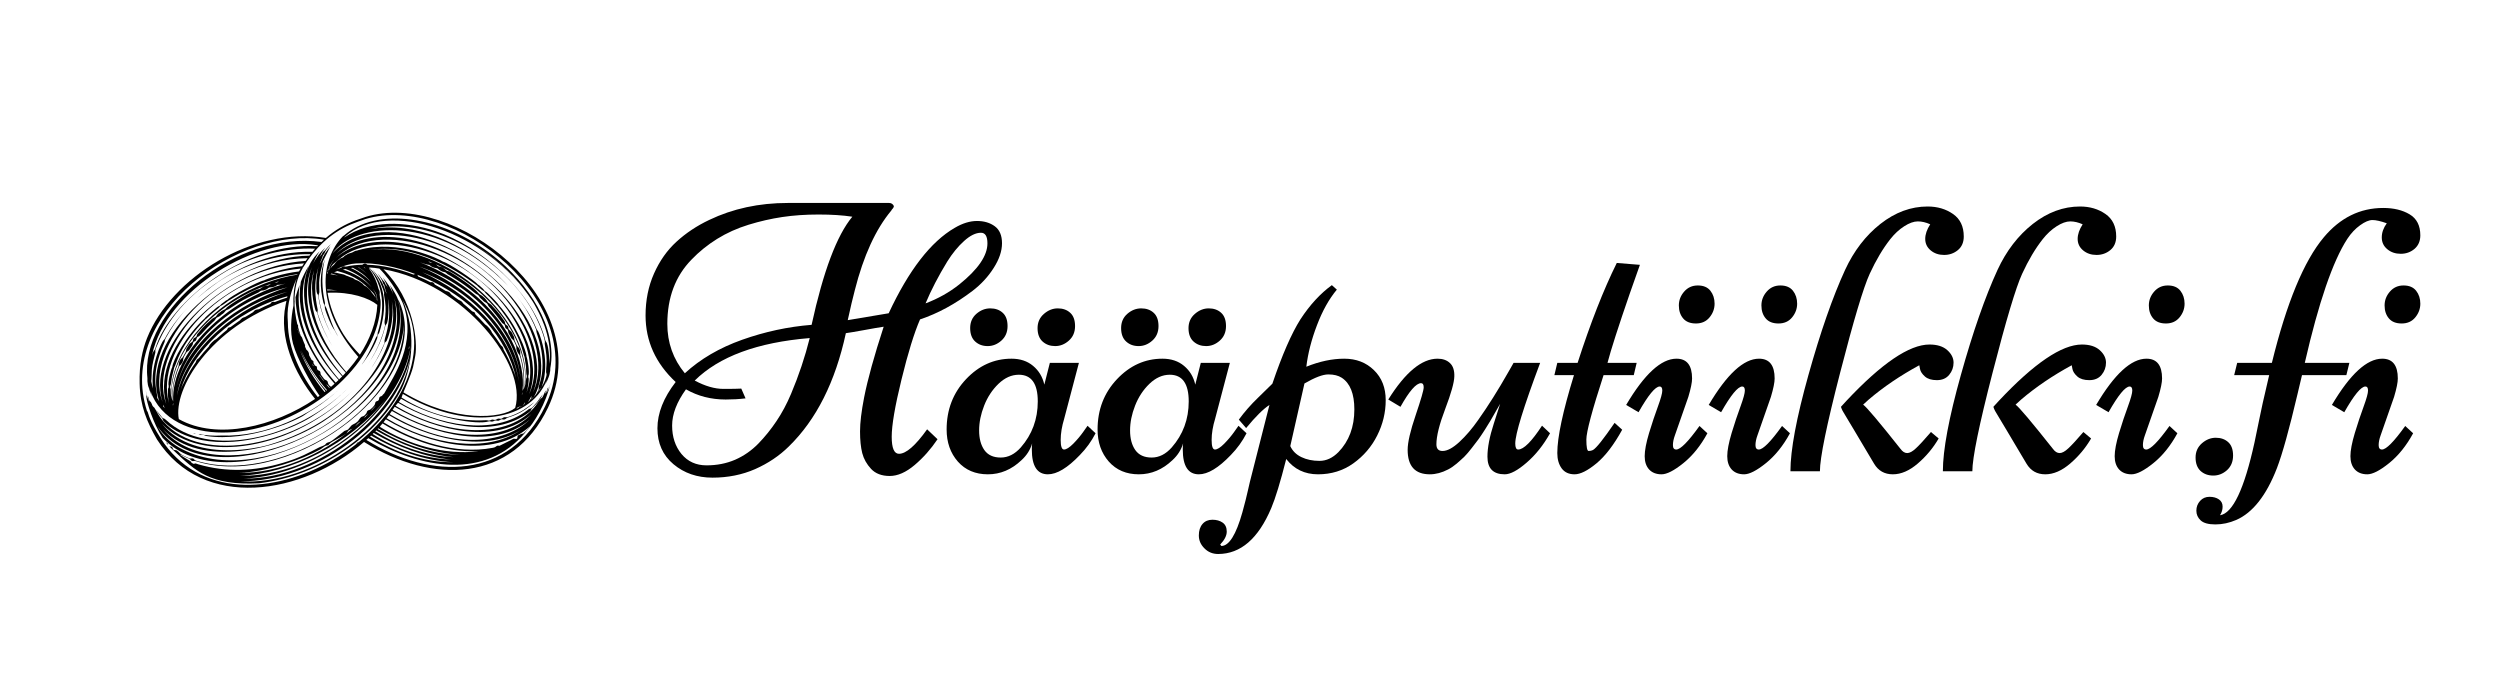 <svg xmlns="http://www.w3.org/2000/svg" xmlns:xlink="http://www.w3.org/1999/xlink" width="500" zoomAndPan="magnify" viewBox="0 0 375 105" height="140" preserveAspectRatio="xMidYMid meet" version="1.0"><defs><g/><clipPath id="e0a91a772b"><path d="M 20.938 31.91 L 83.777 31.91 L 83.777 73.16 L 20.938 73.16 Z M 20.938 31.91 " clip-rule="nonzero"/></clipPath></defs><path fill="#000000" d="M 82.605 55.164 C 82.586 55.379 82.559 55.598 82.531 55.812 C 82.582 55.613 82.578 55.684 82.605 55.164 " fill-opacity="1" fill-rule="nonzero"/><path fill="#000000" d="M 48.715 45.277 C 48.32 43.539 48.137 40.93 48.754 38.844 C 47.938 40.906 47.965 43.152 48.492 45.332 C 48.551 45.617 48.633 45.574 48.699 45.809 C 48.773 46.051 48.629 46.09 48.906 46.816 C 48.992 47.047 49.582 48.77 50.219 49.59 C 50.371 49.82 50.391 50 50.723 50.477 C 50.406 49.801 50.223 49.914 48.973 46.258 C 48.926 46.098 48.785 45.961 48.75 45.793 C 48.711 45.629 48.77 45.438 48.715 45.277 " fill-opacity="1" fill-rule="nonzero"/><path fill="#000000" d="M 79.27 64.262 C 79.273 64.254 79.277 64.254 79.281 64.246 C 79.277 64.254 79.273 64.258 79.27 64.262 " fill-opacity="1" fill-rule="nonzero"/><g clip-path="url(#e0a91a772b)"><path fill="#000000" d="M 81.77 60.953 C 76.496 71.895 64.801 72.145 54.949 65.984 C 55.047 65.898 55.145 65.812 55.242 65.723 C 63.168 70.398 72.836 71.984 78.816 64.852 C 78.773 64.859 78.809 64.855 78.773 64.863 C 80.16 63.41 81.898 60.516 82.582 57.469 C 82.574 57.484 82.57 57.5 82.562 57.516 C 82.289 58.551 82.48 57.844 82 58.949 C 82.004 58.766 82.102 58.609 82.16 58.438 C 82.207 58.312 82.23 58.184 82.266 58.055 C 82.211 58.152 82.219 58.137 82.133 58.254 C 81.934 58.934 81.902 58.879 81.719 59.078 C 81.891 58.672 81.852 58.758 81.941 58.527 C 81.848 58.652 81.816 58.699 81.73 58.805 C 81.273 59.863 81.414 59.52 81.09 59.816 C 80.828 60.133 80.625 60.48 80.387 60.809 C 76.336 66.039 66.926 65.453 59.324 60.859 C 59.457 60.711 59.512 60.652 59.703 60.418 C 65.516 63.789 74 65.902 79.375 61.82 C 79.727 61.523 79.586 61.559 79.746 61.312 C 79.902 61.078 80.637 60.605 81.43 59.152 C 80.812 59.824 80.934 59.949 80.113 60.816 C 79.973 60.961 79.855 61.133 79.68 61.238 C 79.594 61.293 79.473 61.301 79.375 61.34 C 79.277 61.375 79.215 61.457 79.133 61.516 C 74.004 65.473 65.711 63.859 59.809 60.285 C 59.902 60.168 60.078 59.945 60.152 59.812 C 65.398 62.941 71.781 63.711 73.242 63.223 C 73.488 63.133 73.617 63.266 73.84 63.238 C 74.07 63.223 74.148 63.039 74.418 63.078 C 74.645 63.113 74.742 63.176 75.004 62.996 C 75.281 62.809 75.371 62.941 75.598 62.93 C 75.805 62.926 75.953 62.719 76.141 62.652 C 76.371 62.562 78.355 62.109 80.156 60.316 C 78.547 61.547 78.262 61.656 77.75 61.918 C 77.43 62.102 76.441 62.496 76.113 62.57 C 75.922 62.617 75.695 62.52 75.523 62.625 C 75.434 62.672 75.352 62.746 75.262 62.785 C 75.043 62.883 74.883 62.734 74.668 62.809 C 74.574 62.836 74.488 62.914 74.395 62.949 C 74.305 62.988 74.203 62.992 74.102 62.973 C 73.793 62.902 73.785 62.934 73.523 63.051 C 73.289 63.164 73.164 63.02 72.934 63.027 C 68.844 63.281 64.32 62.199 60.23 59.633 C 60.328 59.348 60.176 59.773 60.43 59.086 C 69.273 64.402 79.305 63.754 82.047 56.961 C 81.863 57.535 81.918 57.402 81.793 57.68 C 81.98 57.34 82.125 57.035 82.254 56.672 C 82.25 56.688 82.246 56.699 82.242 56.715 C 82.441 56.207 82.488 56.039 82.547 55.25 C 83.691 49.105 79.152 42.422 74.004 38.379 C 66.219 32.258 56.453 31.016 51.59 35.336 C 51.539 35.363 51.488 35.395 51.441 35.426 C 48.062 38.902 47.152 46.016 53.75 53.543 C 53.324 54.16 52.895 54.711 52.406 55.281 C 52.086 54.926 51.773 54.562 51.473 54.188 C 51.773 54.562 52.086 54.93 52.402 55.289 C 52.25 55.465 52.098 55.637 51.941 55.812 C 46.793 49.875 45.984 44.078 47.105 40.57 C 46.801 41.762 46.738 43.008 46.863 44.219 C 46.961 45.164 47.23 46.309 47.32 46.539 C 47.355 46.621 47.43 46.691 47.488 46.766 C 47.609 46.91 47.629 47.082 47.676 47.25 C 47.891 48.047 48.59 49.879 49.867 51.93 C 48.918 50.406 48.234 48.863 47.723 47.234 C 47.516 46.656 47.688 46.703 47.656 46.453 C 47.633 46.219 46.742 42.961 47.828 39.895 C 47.473 41 47.441 42.195 47.445 43.266 C 47.477 43.602 47.457 43.953 47.715 44.258 C 47.82 44.531 47.836 46.953 50.055 50.801 C 48.191 47.594 47.762 44.496 47.789 44.25 C 47.812 44.078 47.93 43.902 47.902 43.738 C 47.934 42.914 47.645 42.32 48.316 39.879 C 48.504 39.316 48.039 39.836 49.102 37.887 C 49.195 37.648 49.41 37.27 49.566 36.965 C 48.387 38.34 48.457 38.668 48.129 39.285 C 48.039 39.398 47.973 39.523 47.918 39.652 C 48.098 39.203 48.312 38.766 48.453 38.281 C 48.605 38.113 48.648 38.105 48.738 37.855 C 48.828 37.602 48.953 37.406 49.641 36.602 L 49.266 36.961 C 48.766 37.488 48.785 37.543 48.547 37.719 C 48.355 37.887 48.352 37.965 48.262 38.16 C 48.121 38.297 48 38.449 47.895 38.609 C 48.145 38.094 48.438 37.598 48.797 37.137 C 48.086 37.812 47.387 38.641 46.984 39.543 C 47.16 39.105 47.324 38.617 47.953 37.668 C 47.184 38.496 47.062 38.652 46.594 39.398 C 44.793 42.707 44.945 49.422 51.332 56.457 C 51.18 56.609 51.027 56.766 50.871 56.914 C 48.02 53.648 45.789 49.531 45.449 45.215 C 45.285 42.746 45.754 41.406 46.301 39.875 C 45.727 40.848 45.414 41.539 45.125 42.262 C 44.223 47.543 47.203 53.039 50.789 56.996 C 50.648 57.133 50.504 57.266 50.355 57.398 C 46.781 53.383 44.125 48.113 44.941 42.73 C 44.711 43.34 44.504 43.957 44.324 44.582 C 44.387 49.211 47.129 54.113 50.188 57.555 C 50.012 57.711 49.836 57.867 49.656 58.023 C 49.512 57.945 49.348 57.793 49.262 57.625 C 49.18 57.504 49.191 57.309 49.113 57.191 C 49.047 57.062 48.867 57.027 48.734 56.949 C 48.613 56.867 48.535 56.746 48.457 56.625 C 48.402 56.539 48.328 56.461 48.262 56.383 C 48.027 56.055 48.117 56.145 48.059 55.855 C 48.008 55.586 47.863 55.66 47.664 55.504 C 47.629 55.457 47.598 55.406 47.566 55.355 C 47.5 55.105 47.652 54.953 47.242 54.84 C 47.164 54.715 47.09 54.586 47.016 54.461 C 47.07 54.141 46.977 54.125 46.75 53.992 C 46.621 53.762 46.492 53.527 46.371 53.293 C 46.363 52.934 46.258 52.664 45.969 52.469 C 45.895 52.316 45.824 52.16 45.758 52.008 C 45.797 51.656 45.699 51.742 45.441 51.012 C 45.375 50.777 45.285 50.52 45.113 50.379 C 44.934 49.859 44.816 49.469 44.703 49.031 C 44.754 48.871 44.715 48.742 44.598 48.633 C 44.359 47.641 44.098 46.027 44.207 45.031 C 44.195 45.078 44.184 45.125 44.172 45.172 C 44.168 43.375 44.543 41.672 45.43 40.172 L 45.391 40.027 C 45.426 40.043 45.453 40.094 45.438 40.152 C 47.199 37.258 49.57 34.961 52.609 33.668 C 52.953 33.523 54.426 32.977 54.812 32.859 C 67.836 28.887 89.305 45.379 81.77 60.953 Z M 58.891 61.484 C 58.891 61.484 59.043 61.266 59.207 61.016 C 65.676 64.809 74.664 66.684 79.711 62.121 C 74.988 67.016 65.695 65.59 58.891 61.484 Z M 58.449 62.121 C 58.562 61.961 58.672 61.805 58.781 61.645 C 64.953 65.242 74.207 67.551 79.477 62.926 C 75.703 66.625 67.75 67.648 58.449 62.121 Z M 78.062 64.543 C 72.957 67.98 64.742 66.844 57.992 62.738 C 58.109 62.586 58.23 62.434 58.344 62.277 C 63.973 65.664 72.453 67.984 78.062 64.543 Z M 56.973 64.016 C 57.02 63.992 57.039 63.945 57.055 63.895 C 57.164 63.77 57.27 63.645 57.375 63.516 C 61.648 66.109 66.875 67.902 71.797 67.676 C 66.789 68.34 61.141 66.656 56.973 64.016 Z M 56.637 64.348 C 56.668 64.312 56.699 64.281 56.73 64.25 C 60.422 66.375 64.762 67.996 69.023 68.223 C 64.723 68.16 60.242 66.605 56.637 64.348 Z M 56.301 64.699 C 56.344 64.656 56.387 64.609 56.43 64.562 C 59.988 66.621 63.977 68.211 68.062 68.574 C 64.453 68.438 60.195 67.184 56.301 64.699 Z M 55.898 65.098 C 55.953 65.047 56.008 64.996 56.062 64.941 C 59.602 66.996 63.656 68.598 67.688 68.934 C 63.59 68.801 59.402 67.348 55.898 65.098 Z M 67.953 69.328 C 63.59 69.379 59.199 67.844 55.508 65.48 C 55.559 65.43 55.605 65.379 55.66 65.332 C 59.363 67.492 63.656 69.148 67.953 69.328 Z M 74.312 67.363 C 74.273 67.387 74.223 67.398 74.164 67.391 C 74.211 67.383 74.262 67.371 74.312 67.363 Z M 78.5 65.031 C 78.426 65.055 78.105 65.062 78.09 65.137 C 78.008 65.172 77.926 65.211 77.863 65.266 C 77.398 65.23 77.875 65.977 77.254 65.828 C 76.934 65.75 77.086 65.84 76.078 66.293 C 76.012 66.324 74.988 66.844 74.918 66.875 C 74.312 66.754 74.645 67.066 73.844 67.184 C 68.383 68.211 62.254 66.207 57.523 63.344 C 57.645 63.195 57.758 63.047 57.875 62.895 C 64.328 66.754 73.938 68.996 79.531 63.914 C 79.055 64.547 78.73 64.801 78.5 65.031 Z M 79.098 64.449 C 79.289 64.219 79.125 64.43 79.367 64.133 C 79.207 64.34 79.262 64.27 79.098 64.449 Z M 79.266 64.266 C 79.258 64.273 79.254 64.281 79.242 64.293 C 79.246 64.293 79.266 64.266 79.266 64.266 Z M 59.148 44.715 C 59.551 46.125 59.699 47.473 59.445 49.293 C 57.219 64.293 32.734 74.164 24.473 64.402 C 30.004 70.254 41.77 67.594 48.551 63.184 C 54.785 59.094 60.863 51.809 59.148 44.715 Z M 61.535 53.652 C 59.852 63.738 46.891 72.84 36.055 72.207 C 47.281 72.219 59.262 63.445 61.535 53.652 Z M 55.656 61.668 C 55.738 61.449 56.184 60.988 56.383 60.848 C 56.145 61.125 55.906 61.398 55.656 61.668 Z M 54.633 62.711 C 54.68 62.594 54.715 62.496 54.93 62.312 L 54.953 62.336 C 55.004 62.285 55.055 62.234 55.109 62.184 C 55.137 62.168 55.172 62.152 55.203 62.141 C 55.016 62.336 54.828 62.523 54.633 62.711 Z M 53.262 63.965 C 53.5 63.676 53.613 63.449 54.117 63.199 C 53.836 63.461 53.551 63.715 53.262 63.965 Z M 35.859 70.941 C 40.141 70.742 45.152 69 48.094 67.383 C 48.344 67.238 48.551 67.016 48.809 66.887 C 48.941 66.82 49.117 66.84 49.238 66.762 C 49.367 66.695 49.445 66.539 49.559 66.449 C 49.707 66.328 49.652 66.367 51.066 65.582 C 51.32 65.441 51.562 65.281 51.805 65.117 C 52.094 65.016 52.133 64.582 52.43 64.5 C 52.645 64.383 52.641 64.422 52.879 64.289 C 48.203 68.18 41.973 70.98 35.859 70.941 Z M 57.844 59.895 C 53.023 66.41 44.199 71.551 35.934 71.363 C 43.539 71.102 52.68 66.496 57.844 59.895 Z M 61.434 51.887 C 61.406 52.059 61.375 52.23 61.34 52.402 C 61.266 52.219 61.344 52.062 61.434 51.887 Z M 61.641 51.84 C 60.473 61.719 47.887 71.902 36.602 71.789 C 47.969 71.266 60.113 61.656 61.641 51.84 Z M 49.141 43.918 C 52.625 43.734 55.375 44.719 56.598 45.73 C 56.492 48.32 55.426 51.016 53.98 53.199 C 52.164 51.297 51.531 50.184 51.168 49.547 C 50.188 47.816 49.441 45.875 49.141 43.918 Z M 49.285 40.715 C 49.262 40.75 49.238 40.789 49.215 40.828 C 49.215 40.805 49.223 40.781 49.227 40.758 C 49.246 40.742 49.266 40.73 49.285 40.715 Z M 79.719 59.387 C 79.672 59.855 79.703 59.707 79.371 60.172 C 79.32 60.215 79.262 60.254 79.207 60.297 C 79.32 60.133 79.539 59.762 79.719 59.387 Z M 50.449 38.035 C 55.691 32.727 68.668 35.109 76.168 44.086 C 81.148 50.051 81.48 55.746 79.949 58.867 C 81.961 53.816 78.863 47.738 75.074 43.805 C 66.773 35.199 55.621 33.383 50.449 38.035 Z M 78.488 48.93 C 80.059 52.07 80.852 55.961 79.352 59.148 C 81.262 54.137 78.344 48.367 74.68 44.496 C 73.305 43.047 71.746 41.805 70.137 40.645 C 61.777 34.816 53.746 35.441 50.293 38.793 C 56.484 32.363 72.645 37.27 78.488 48.93 Z M 79.246 57.637 C 79.266 57.508 79.34 56.836 79.289 56.719 C 79.277 56.684 79.258 56.648 79.242 56.613 C 79.246 56.527 79.246 56.441 79.25 56.355 C 79.48 55.926 79.145 53.836 78.973 53.48 C 78.996 52.805 77.633 48.91 74.742 45.676 L 74.758 45.656 C 74.414 45.254 74.047 44.859 73.676 44.477 L 73.664 44.488 C 73.066 43.844 72.93 43.785 72.711 43.648 C 72.602 43.523 72.531 43.375 72.406 43.273 C 72.406 43.27 71.844 42.777 71.844 42.777 C 71.797 42.738 71.742 42.711 71.688 42.684 C 71.273 42.133 67.355 39.477 66.453 39.246 C 66.109 38.984 59.809 35.777 53.719 37.527 C 53.492 37.641 53.328 37.559 53.098 37.734 C 52.676 38.016 52.418 37.891 51.926 38.254 C 51.641 38.352 51.656 38.484 51.426 38.617 C 51.199 38.75 51.094 38.707 50.91 38.91 C 50.289 39.254 50.254 39.637 49.965 39.82 C 49.793 39.941 49.672 40.117 49.555 40.289 C 49.789 39.652 50.117 39.527 50.844 38.879 C 57.102 33.566 72.285 38.086 77.938 49.469 C 79.391 52.398 80.125 55.863 78.973 58.926 C 79.102 58.477 79.152 58.301 79.246 57.637 Z M 78.656 58.254 C 80.57 48.164 66.48 35.988 55.492 37.496 C 63.598 36.191 71.336 42.727 71.566 42.832 C 71.668 42.973 72.344 43.523 72.254 43.449 C 72.422 43.59 72.488 43.594 72.652 43.715 C 72.93 44.086 72.617 43.754 73.516 44.633 C 73.883 45.016 74.242 45.41 74.586 45.809 L 74.602 45.797 C 78.309 50.32 78.355 52.941 78.68 53.547 C 78.684 53.707 78.836 54.52 78.863 54.758 C 78.957 55.32 78.871 56.031 79.02 56.348 C 79.02 56.434 79.016 56.516 79.012 56.602 C 78.824 56.902 78.965 57.121 78.656 58.254 Z M 78.762 60.336 C 78.727 60.582 78.707 60.578 78.465 60.812 C 78.438 60.828 78.41 60.844 78.383 60.859 C 78.496 60.781 78.695 60.449 78.762 60.336 Z M 78.375 59.016 C 78.398 59.105 78.387 59.078 78.387 59.109 C 78.371 59.152 78.359 59.195 78.34 59.238 C 78.34 59.152 78.355 59.098 78.375 59.016 Z M 78.273 59.211 C 78.309 59.004 78.297 59.09 78.332 58.859 C 78.34 58.883 78.344 58.906 78.352 58.93 C 78.332 59.031 78.32 59.129 78.273 59.211 Z M 78.305 60.902 C 78.18 60.977 78.055 61.047 77.926 61.117 C 78.074 60.969 78.113 60.973 78.305 60.902 Z M 77.676 61.086 C 77.73 61.062 77.789 61.043 77.844 61.023 L 77.855 61.008 C 77.938 60.969 77.988 60.902 78.035 60.836 C 77.965 60.992 77.816 61.18 77.441 61.348 C 77.508 61.254 77.602 61.168 77.676 61.086 Z M 77.406 56.727 C 77.281 56.242 76.617 54.289 75.539 52.445 C 75.441 52.059 75.445 52.055 75.141 51.789 C 74.723 51.129 74.27 50.5 73.805 49.906 C 73.688 49.547 73.16 48.887 72.785 48.684 C 72.043 47.848 71.566 47.406 71.336 47.184 C 71.07 46.68 71.367 46.949 70.82 46.695 C 70.348 46.254 69.516 45.559 69.516 45.559 C 69.414 45.438 69.336 45.289 69.211 45.195 C 69.094 45.094 68.934 45.051 68.793 44.98 C 68.73 44.953 67.766 44.258 67.676 44.156 C 67.57 44.035 67.484 43.879 67.352 43.801 C 67.234 43.719 67.109 43.711 66.84 43.633 C 66.309 43.293 65.762 42.977 65.211 42.676 C 65.117 42.395 64.863 42.254 64.574 42.336 C 63.934 42.008 63.461 41.781 62.73 41.477 C 62.691 41.344 62.629 41.266 62.562 41.207 C 71.176 44.531 76.152 51 77.406 56.727 Z M 77.816 57.184 C 76.656 49.762 70.066 43.891 63.348 40.844 C 72.07 44.211 77.059 51.32 77.816 57.184 Z M 78.066 56.594 C 77.152 49.152 69.703 42.633 62.887 39.98 C 71.969 43.102 77.496 50.625 78.066 56.594 Z M 77.824 52.188 C 77.699 52.012 77.668 52.062 77.539 51.852 C 77.426 51.574 77.309 51.301 77.176 51.031 C 77.078 50.668 77.281 50.793 76.906 50.148 C 76.805 49.836 76.613 49.66 76.383 49.477 C 76.129 49.27 76.387 48.996 76.051 48.812 C 75.629 48.59 75.832 48.418 75.684 48.188 C 74.738 46.75 74.074 46.164 73.879 45.934 C 73.656 45.605 73.422 45.559 73.191 45.371 C 73.02 45.141 72.996 44.902 72.355 44.402 C 72.145 44.219 71.93 44.203 71.773 43.98 C 71.195 43.184 68.32 41.219 67.469 40.766 C 67.281 40.641 67.164 40.684 67.004 40.602 C 66.875 40.531 66.766 40.383 66.605 40.277 C 65.938 39.824 65.922 40.168 65.535 39.781 C 65.488 39.734 65.441 39.695 65.391 39.66 C 73.863 43.418 79.074 51.195 78.758 56.934 C 78.699 57.637 78.699 58.23 78.492 58.461 C 78.781 56.789 78.559 54.887 78.086 53.41 C 78.055 53.293 78.02 53.18 78.039 53.047 C 78.082 52.742 77.965 52.383 77.824 52.188 Z M 64.238 39.188 C 64.449 39.266 64.66 39.352 64.867 39.438 C 64.547 39.371 64.586 39.492 64.238 39.188 Z M 64.379 39.727 C 64.652 39.891 64.512 39.902 64.91 40.07 C 65.035 40.125 65.203 40.191 65.34 40.199 C 65.816 40.238 65.68 40.43 66.195 40.664 C 66.551 40.84 66.586 40.758 66.816 40.863 C 66.953 40.938 66.973 41.016 67.129 41.125 C 67.129 41.125 69.242 42.289 71.133 43.875 C 71.5 44.18 71.395 44.074 71.609 44.188 C 71.691 44.234 71.707 44.254 71.766 44.309 C 71.973 44.539 71.926 44.652 72.328 44.949 C 72.555 45.223 72.703 45.305 72.902 45.41 C 73.031 45.48 73.074 45.531 73.141 45.648 C 73.254 45.906 73.398 46.082 73.594 46.258 C 73.973 46.746 74.32 47.125 74.465 47.316 C 74.668 47.598 74.734 47.691 75.328 48.441 C 75.43 48.566 75.594 48.582 75.688 48.727 C 75.832 48.961 75.676 49.145 75.945 49.305 C 76.027 49.359 76.098 49.391 76.16 49.469 C 76.285 49.762 76.156 49.895 76.492 50.336 C 76.605 50.547 76.629 50.715 76.828 50.867 C 77.059 51.051 77.066 51.051 77.414 51.859 C 77.527 52.219 77.34 52.332 77.633 52.832 C 77.699 52.957 77.672 52.953 77.832 53.113 C 78.074 53.363 78.828 56.07 78.426 58.535 C 78.406 58.555 78.387 58.582 78.371 58.605 C 78.918 54.488 76.426 47.734 69.191 42.676 C 67.285 41.336 65.176 40.16 62.98 39.352 C 63.801 39.621 64.039 39.711 64.379 39.727 Z M 54.359 39.711 C 53.516 39.73 52.715 39.805 51.852 39.996 C 51.613 39.891 51.34 39.961 51.176 40.168 C 50.922 40.242 50.668 40.324 50.418 40.426 C 51.617 39.789 52.555 39.574 53.406 39.516 C 56.27 39.312 59.602 40.062 62.312 41.113 C 62.215 41.117 62.148 41.121 62.023 41.191 C 59.883 40.367 57.371 39.77 55.102 39.711 C 54.887 39.48 54.574 39.48 54.359 39.711 Z M 54.547 40.086 C 54.562 40.086 54.582 40.09 54.598 40.09 C 54.621 40.094 54.641 40.098 54.664 40.102 C 54.723 40.168 54.777 40.234 54.836 40.305 C 54.684 40.18 54.707 40.207 54.547 40.086 Z M 55.012 41.035 C 54.613 40.684 54.188 40.367 53.73 40.105 C 53.758 40.102 53.785 40.102 53.812 40.098 C 54.348 40.445 54.656 40.695 55.012 41.035 Z M 52.633 40.199 C 52.73 40.188 52.828 40.176 52.926 40.168 C 53.934 40.691 54.855 41.352 55.586 42.254 C 54.828 41.457 53.812 40.727 52.633 40.199 Z M 51.402 40.43 C 51.551 40.445 51.645 40.418 51.758 40.348 C 51.773 40.344 51.785 40.34 51.801 40.336 C 53.34 40.918 54.664 41.754 55.73 43.078 C 54.637 41.832 53.008 40.914 51.402 40.43 Z M 50.711 41.34 C 50.336 41.254 49.957 41.184 49.578 41.129 C 49.578 41.125 49.691 41.031 49.695 41.027 C 50.098 41.094 50.312 41.238 50.711 41.34 Z M 55.902 43.297 C 56.441 43.957 56.566 44.27 56.598 45.141 C 56.574 45.086 56.547 45.035 56.52 44.984 C 56.547 44.293 56.305 43.859 55.902 43.297 Z M 56.359 44.676 C 56.129 44.258 55.762 43.945 55.516 43.523 C 55.43 43.418 55.242 43.223 55.117 43.148 C 54.969 42.961 54.836 42.973 54.648 42.836 C 54.422 42.672 54.465 42.555 54.191 42.43 C 54.047 42.305 53.883 42.207 53.719 42.117 C 53.609 42.051 53.477 42.031 53.359 41.98 C 53.023 41.859 53.184 41.75 52.535 41.574 C 52.422 41.508 52.051 41.383 51.926 41.34 C 51.438 41.094 51.719 41.234 50.902 41.027 C 50.387 40.895 50.344 40.895 50.113 40.852 C 50.273 40.777 50.438 40.715 50.605 40.656 C 53.41 41.371 54.641 42.562 55.715 43.672 C 55.945 43.91 56.215 44.133 56.359 44.676 Z M 77.273 61.195 C 75.281 62.82 68.121 63.434 60.512 58.855 C 60.605 58.59 61.652 56.273 61.957 55.047 C 62.035 54.742 62.246 53.621 62.293 53.359 C 62.66 51.348 62.164 44.992 57.523 40.391 C 69.684 42.535 79.172 54.793 77.273 61.195 Z M 81.199 58.129 C 81.047 58.367 80.887 58.594 80.723 58.809 C 80.801 58.641 80.828 58.527 80.953 58.391 C 81.07 58.27 81.141 58.207 81.199 58.129 Z M 76.219 42.883 C 75.973 42.629 75.414 42.008 74.625 41.25 C 69.441 36.473 62.285 33.121 55.516 34.383 C 64.062 32.273 74.668 38.172 79.453 45.898 C 81.043 48.477 81.777 51 81.727 51.305 C 81.645 51.633 81.809 51.902 81.949 53.242 C 82.078 54.48 81.902 55.082 81.914 55.82 C 81.973 56.074 82.035 56.109 81.934 56.48 C 81.785 57.051 81.527 57.598 81.219 58.094 C 81.355 57.863 82.582 54.723 80.934 50.184 C 80.59 49.285 80.605 49.734 80.402 49.156 C 79.738 47.496 78.535 45.703 77.418 44.285 C 78.559 45.727 79.367 47.125 80.094 48.664 C 80.703 50.031 80.324 49.445 80.531 50.023 C 82.27 55.004 80.816 57.707 80.805 58.023 C 80.793 58.254 80.855 58.336 80.73 58.605 C 80.477 59.074 80.469 59.227 79.621 59.961 C 79.676 59.863 79.75 59.766 79.84 59.699 C 79.918 59.641 80.02 59.594 80.086 59.523 C 80.262 59.285 81.02 57.844 81.164 55.82 C 81.809 45.539 68.039 34.34 57.352 34.836 C 54.484 34.969 51.699 35.914 49.852 38.039 C 53.184 33.211 65.906 32.117 76.219 42.883 Z M 70.691 36.402 C 73.938 38.309 76.648 40.758 78.645 43.383 C 76.195 40.262 73.582 38.156 70.691 36.402 Z M 79.883 45.188 C 79.977 45.336 80.391 46.02 80.449 46.184 C 80.531 46.414 82.93 50.246 82.414 54.586 C 82.41 53.957 82.309 51.719 81.906 51.258 C 81.762 51.07 81.758 50.844 81.691 50.633 C 79.668 43.574 72.109 36.934 65.344 34.672 C 60.891 33.176 55.488 32.949 51.641 35.629 C 51.664 35.598 51.688 35.566 51.711 35.531 C 58.168 29.738 73.109 34.707 79.883 45.188 Z M 50.125 38.965 C 49.703 39.477 49.43 39.836 49.371 40.5 C 49.332 40.523 49.293 40.547 49.258 40.57 C 49.449 39.598 49.898 39.211 50.125 38.965 Z M 50.57 43.559 C 49.902 43.531 49.5 43.547 49.07 43.562 C 49.07 43.555 49.074 43.438 49.074 43.43 C 49.574 43.414 50.07 43.531 50.57 43.559 Z M 49.066 40.73 C 49.074 40.707 49.152 40.492 49.152 40.492 C 49.148 40.551 49.145 40.605 49.145 40.66 C 49.117 40.68 49.094 40.703 49.066 40.73 Z M 49.148 40.812 C 49.148 40.852 49.148 40.891 49.152 40.93 C 49.078 41.055 49.152 40.926 49.059 41.082 C 49.055 41.086 49.051 41.086 49.047 41.09 C 49.035 41.012 49.043 40.988 49.051 40.887 C 49.105 40.848 49.07 40.867 49.148 40.812 Z M 51.414 56.375 C 47.512 51.914 44.629 45.547 46.777 40.066 C 44.918 45.492 47.945 51.633 51.855 55.902 C 51.711 56.062 51.562 56.219 51.414 56.375 Z M 23.324 52.195 C 23.141 52.773 23.098 52.332 22.801 53.27 C 24.93 43.324 38.684 35.348 47.473 36.773 C 47.551 36.801 47.633 36.809 47.711 36.809 C 47.688 36.832 47.598 36.93 47.594 36.934 C 36.91 36.254 25.531 45.102 23.324 52.195 Z M 24.379 60.309 C 21.344 52.031 32.508 38.887 46.133 38.727 L 45.855 39.133 C 33.871 39.879 21.73 51.594 24.379 60.309 Z M 24.695 61.203 C 24.629 61.133 24.562 61.062 24.5 60.988 C 24.48 60.852 24.508 60.836 24.504 60.699 C 24.559 60.848 24.473 60.633 24.695 61.203 Z M 24.93 60.594 C 22.09 52.82 32.129 40.27 45.602 39.508 C 45.508 39.648 45.418 39.785 45.324 39.93 C 34.57 40.996 22.418 51.539 24.93 60.594 Z M 39.617 42.055 C 38.75 42.199 34.578 44.434 34.098 44.988 C 33.898 45.051 33.793 45.168 33.621 45.293 C 32.984 45.746 33.305 45.539 32.984 45.848 C 32.734 45.973 32.723 45.918 31.965 46.59 L 31.957 46.582 C 31.547 46.926 31.145 47.289 30.766 47.652 L 30.785 47.672 C 27.816 50.422 25.898 54.164 25.844 55.055 C 25.637 55.406 25.121 57.449 25.305 57.883 C 25.297 57.969 25.293 58.055 25.289 58.145 C 25.211 58.266 25.199 58.305 25.195 58.422 C 25.168 59.371 25.207 59.746 25.344 60.469 C 23.125 52.371 33.137 41.336 45.113 40.289 C 45.102 40.305 44.922 40.57 44.84 40.715 C 42.305 41.02 39.961 41.848 39.617 42.055 Z M 27.707 52.297 C 25.207 56.465 25.711 59.375 25.723 59.828 C 25.52 58.645 25.68 58.473 25.52 58.148 C 25.523 58.066 25.527 57.988 25.531 57.91 C 25.707 57.609 25.699 56.867 25.84 56.328 C 25.891 56.098 26.113 55.301 26.129 55.148 C 26.539 54.523 26.805 51.965 30.91 47.805 L 30.926 47.82 C 31.301 47.461 31.699 47.102 32.105 46.758 C 33.047 45.984 32.754 46.246 33.039 45.922 C 33.211 45.82 33.285 45.816 33.453 45.699 C 33.598 45.598 34.09 45.27 34.199 45.145 C 34.312 45.105 34.68 44.871 34.785 44.805 C 35.164 44.578 36.398 43.734 38.562 42.824 C 38.637 42.789 39.672 42.359 39.715 42.336 C 40.195 42.266 41.742 41.523 44.625 41.121 C 44.609 41.148 44.594 41.176 44.582 41.203 C 38.082 42.199 31.273 46.375 27.707 52.297 Z M 42.969 45.121 C 42.949 45.215 42.871 45.609 42.848 45.715 C 41.801 50.676 44.125 55.922 47.262 59.84 C 41.129 63.992 32.582 66.102 26.824 62.867 C 25.949 58.418 31.445 49.043 42.969 45.121 Z M 43.113 44.441 C 43.098 44.504 43.082 44.574 43.066 44.641 C 42.484 44.824 41.941 45.012 41.211 45.305 C 40.938 45.195 40.672 45.309 40.555 45.574 C 39.973 45.824 39.398 46.094 38.832 46.383 C 38.566 46.434 38.438 46.43 38.312 46.5 C 38.172 46.566 38.078 46.715 37.961 46.824 C 37.859 46.914 36.836 47.52 36.77 47.543 C 36.625 47.598 36.461 47.625 36.332 47.715 C 36.199 47.797 36.109 47.938 35.996 48.047 C 35.996 48.047 35.105 48.664 34.59 49.055 C 34.055 49.238 34.336 49.012 34.039 49.488 C 33.805 49.68 33.301 50.062 32.453 50.852 C 32.082 51.012 31.469 51.617 31.32 51.984 C 30.789 52.547 30.297 53.105 29.82 53.727 C 29.492 53.957 29.496 53.961 29.363 54.34 C 28.125 56.062 27.27 57.961 27.09 58.48 C 28.816 52.91 34.77 46.738 43.113 44.441 Z M 43.129 43.766 C 36.012 45.895 28.031 51.977 26.547 59.328 C 27.402 53.719 33.785 46.184 43.129 43.766 Z M 43.121 43.098 C 35.781 45.406 28.145 51.117 26.492 57.98 C 27.82 51.957 34.398 45.195 43.121 43.098 Z M 41.191 42.391 C 41.406 42.324 41.625 42.262 41.844 42.199 C 41.473 42.465 41.52 42.352 41.191 42.391 Z M 25.867 60.051 C 25.633 59.738 25.332 56.418 27.82 52.367 C 30.398 48.191 34.918 44.488 40.652 42.566 C 40.484 42.656 40.414 42.766 40.234 42.828 C 39.992 42.891 39.902 42.777 39.387 43.062 C 39.195 43.164 39.031 43.367 38.832 43.379 C 38.066 43.461 34.25 45.754 33.91 46.246 C 33.828 46.34 33.758 46.402 33.602 46.465 C 33.355 46.559 33.145 46.703 32.992 46.852 C 32.605 47.082 32.562 47.285 32.355 47.516 C 32.125 47.672 31.867 47.711 31.617 48.012 C 31.387 48.238 30.703 48.723 29.613 50.086 C 29.434 50.316 29.637 50.492 29.191 50.676 C 28.84 50.824 29.07 51.121 28.797 51.305 C 28.566 51.453 28.363 51.59 28.219 51.914 C 27.762 52.566 28.016 52.375 27.855 52.789 C 27.703 53.039 27.562 53.297 27.426 53.559 C 27.277 53.758 27.254 53.703 27.113 53.867 C 26.953 54.051 26.805 54.395 26.816 54.703 C 26.824 54.836 26.781 54.945 26.738 55.059 C 26.133 56.477 25.73 58.348 25.867 60.051 Z M 25.941 60.84 C 25.93 60.793 25.922 60.75 25.91 60.703 C 25.914 60.676 25.902 60.703 25.93 60.613 C 25.945 60.699 25.953 60.754 25.941 60.84 Z M 26.02 60.824 C 25.977 60.738 25.973 60.645 25.961 60.531 C 25.973 60.508 25.98 60.484 25.988 60.461 C 26.008 60.777 26.004 60.664 26.02 60.824 Z M 26.246 61.273 C 26.242 61.25 26.238 61.227 26.234 61.203 C 26.234 61.195 26.238 61.184 26.238 61.176 C 26.242 61.207 26.246 61.242 26.246 61.273 Z M 25.973 60.203 C 25.961 60.18 25.945 60.156 25.926 60.129 C 25.801 58.352 26.172 56.789 26.816 55.117 C 26.918 54.766 27.133 54.777 27.227 54.547 C 27.68 53.91 27.242 54.078 27.773 53.18 C 28.172 52.52 27.781 53.168 27.965 52.859 C 28.152 52.629 28.285 52.695 28.473 52.383 C 28.613 52.141 28.57 52.191 28.68 52.074 C 28.734 52.008 28.844 51.824 28.855 51.793 C 28.965 51.594 28.887 51.562 29.02 51.316 C 29.035 51.297 29.055 51.281 29.074 51.266 C 29.281 51.133 29.402 51.164 29.461 50.891 C 29.48 50.766 29.52 50.637 29.621 50.562 C 29.996 50.27 29.457 50.941 31.055 49.172 C 31.375 48.879 31.887 48.359 31.91 48.336 C 32.293 48.043 32.273 47.902 32.48 47.672 C 32.711 47.516 32.883 47.551 33.254 47.176 C 33.824 46.832 33.691 46.625 34.07 46.473 C 34.309 46.41 34.465 46.258 34.676 46.133 C 36.574 44.898 36.422 45.012 38.438 44.027 C 38.621 43.938 38.836 43.859 38.977 43.715 C 39.207 43.52 39.422 43.625 39.672 43.52 C 40.152 43.371 40.117 43.258 40.348 43.148 C 40.578 43.059 40.777 43.18 41.32 42.93 C 41.402 42.895 41.531 42.777 41.648 42.723 C 42.07 42.746 42.473 42.609 42.828 42.535 C 34.211 44.922 25.633 52.867 25.973 60.203 Z M 48.824 58.699 C 48.777 58.734 48.734 58.77 48.688 58.805 C 47.129 56.902 45.863 54.832 45 52.586 C 45.988 54.812 47.289 56.789 48.824 58.699 Z M 48.938 57.648 C 49.168 57.746 49.375 57.992 49.453 58.188 C 49.441 58.199 49.43 58.211 49.418 58.223 C 49.254 58.031 49.094 57.84 48.938 57.648 Z M 47.863 56.238 C 48.07 56.355 48.141 56.578 48.301 56.746 C 48.438 56.902 48.523 56.996 48.57 57.191 C 48.328 56.879 48.094 56.562 47.863 56.238 Z M 47.363 55.5 C 47.41 55.535 47.434 55.547 47.461 55.656 C 47.43 55.605 47.395 55.555 47.363 55.5 Z M 46.832 54.648 C 46.988 54.707 47.02 54.793 47.008 54.945 C 46.945 54.844 46.891 54.746 46.832 54.648 Z M 49.055 58.52 C 49.02 58.547 48.988 58.574 48.953 58.598 C 47.359 56.832 46.059 54.828 45.156 52.543 C 46.137 54.734 47.5 56.738 49.055 58.52 Z M 44.645 49.262 C 44.797 49.789 44.863 49.973 44.941 50.207 C 44.871 50.105 44.84 49.996 44.812 49.883 C 44.77 49.645 44.645 49.516 44.645 49.262 Z M 44.035 45.758 C 44.035 45.766 44.035 45.773 44.031 45.781 C 44.02 45.461 44.016 45.398 44.035 45.758 Z M 44.016 45.859 C 43.648 47.637 43.484 49.805 43.953 51.551 C 44.562 53.824 46.59 57.445 47.934 59.371 C 47.848 59.434 47.758 59.496 47.668 59.559 C 45.129 56.363 43.18 52.227 43.18 48.367 C 43.164 47.59 42.789 45.68 44.504 41.746 C 44.07 43.094 43.965 44.426 44.016 45.859 Z M 46.262 38.734 L 46.191 38.684 C 46.195 38.684 46.262 38.734 46.262 38.734 Z M 33.195 41.984 C 37.496 39.258 42.371 38.027 46.57 38.133 C 46.516 38.203 46.465 38.277 46.41 38.348 C 34.859 38.496 20.656 50.52 23.879 60.172 C 23.773 60.02 23.68 59.859 23.586 59.695 C 23.625 58.598 22.43 56.453 24.633 51.43 C 24.867 50.961 24.375 51.465 25.488 49.641 C 26.281 48.352 27.203 47.137 28.246 46.039 C 27.207 47.141 26.23 48.312 25.422 49.598 C 24.664 50.797 24.793 50.824 24.508 51.051 C 24.277 51.273 22.523 54.754 22.957 58.273 C 22.84 57.91 22.75 57.543 22.684 57.168 C 22.723 57.066 22.762 55.586 22.773 55.453 C 22.848 54.547 23.121 53.645 23.301 52.887 C 23.34 52.656 23.227 52.621 23.395 52.219 C 23.754 51.426 25.141 47.332 30.098 43.309 C 32.09 41.723 34.266 40.48 34.492 40.363 C 37.691 38.594 42.77 37.059 47.254 37.305 C 47.203 37.363 46.98 37.625 46.863 37.77 C 41.176 37.621 35.773 39.918 31.312 43.277 C 30.438 43.973 29.84 44.523 29.57 44.754 C 31.145 43.391 32.66 42.316 33.195 41.984 Z M 24.621 66.516 C 22.785 63.824 22.383 62.566 22.137 61.75 C 22.129 61.742 22.121 61.734 22.047 61.648 C 17.371 47.09 35.922 33.77 48.594 35.953 C 48.469 36.062 48.344 36.18 48.223 36.297 C 35.516 34.539 20.848 46.523 22.125 56.777 C 22.129 57.602 22.168 57.754 22.348 58.301 C 22.324 58.176 22.305 58.047 22.289 57.918 C 22.383 58.297 22.352 58.508 22.824 59.465 C 22.57 58.719 22.586 58.793 22.543 58.582 C 24.09 63.051 28.727 64.883 33.383 64.883 C 43.324 64.895 54.23 57.258 56.594 48.742 C 57.094 46.98 57.199 45.121 57.008 44.75 C 56.992 44.551 56.969 44.348 56.941 44.148 C 57 43.855 56.922 43.543 56.793 43.367 C 56.543 42.301 56.105 41.301 55.406 40.352 C 55.375 40.266 55.367 40.176 55.324 40.113 C 57.605 42.926 57.746 46.281 56.691 49.766 C 56.617 49.918 56.664 50.113 56.609 50.27 C 56.559 50.43 56.406 50.555 56.352 50.711 C 56.102 51.23 56.219 51.16 55.277 52.977 C 54.328 54.773 54.617 54.07 54.254 54.711 C 54.449 54.477 55.93 52.523 56.559 50.793 C 56.625 50.637 56.594 50.445 56.66 50.289 C 56.719 50.133 56.871 50.008 56.91 49.84 C 58.059 46.246 57.98 42.762 55.375 40.117 C 56.051 40.16 56.34 40.199 56.91 40.289 C 58.883 42.238 60.285 45.098 60.48 45.633 C 62.57 51.445 59.039 56.477 57.633 59.012 C 57.562 59.086 57.484 59.152 57.41 59.227 C 57.379 59.324 57.305 59.387 57.199 59.426 C 57.18 59.441 57.164 59.461 57.148 59.477 C 57.156 59.465 57.164 59.453 57.168 59.438 C 56.988 59.496 56.883 59.574 56.871 59.781 C 56.809 60.336 56.395 60.008 56.289 60.414 C 56.215 60.695 56.305 60.547 56.121 60.84 C 55.949 61.074 55.738 61.273 55.508 61.449 C 55.445 61.488 55.359 61.504 55.281 61.531 C 55.02 61.617 55.066 61.797 54.941 62.02 C 54.895 62.07 54.844 62.121 54.793 62.168 L 54.816 62.191 C 54.75 62.262 54.68 62.32 54.602 62.375 C 54.484 62.461 54.293 62.465 54.18 62.555 C 53.98 62.715 53.859 62.973 53.691 63.176 C 53.59 63.262 53.402 63.438 53.289 63.492 C 52.555 63.852 52.801 63.766 52.293 64.32 C 52.133 64.586 51.723 64.516 51.535 64.746 C 51 65.137 49.938 66.078 49.461 66.289 C 49.328 66.348 49.168 66.352 49.043 66.426 C 48.914 66.492 48.844 66.652 48.723 66.73 C 48.48 66.887 48.191 66.961 47.93 67.078 C 46.43 67.832 45.102 68.652 42.402 69.438 C 38.152 70.691 34.016 70.879 29.777 69.66 C 29.219 69.504 29.473 69.461 29.066 69.582 C 28.926 69.52 29.102 69.602 28.742 69.43 C 28.562 69.086 28.891 69.43 26.902 68.16 C 27.43 68.301 27.73 68.574 28.32 68.773 C 28.625 68.93 28.473 68.895 28.703 69.082 C 28.883 69.219 28.973 69.152 29.18 69.137 C 29.258 69.133 29.555 69.23 29.633 69.254 C 44.176 73.625 65.664 56.961 59.715 44.879 C 63.359 59.363 40.312 74.105 27.328 67.379 C 26.043 66.762 24.43 65.418 23.617 63.957 C 31.512 75.266 57.656 63.98 59.875 49.359 C 60.062 48.113 60.09 46.828 59.844 45.582 C 59.766 45.113 59.723 44.555 58.457 42.738 C 58.781 43.418 58.867 43.77 58.988 44.176 C 58.672 43.242 58.051 42.348 57.406 41.605 C 57.719 42.102 57.965 42.625 58.168 43.156 C 58.078 42.988 57.973 42.828 57.844 42.68 C 57.633 42.074 57.613 42.355 57.27 41.805 C 57.02 41.449 56.859 41.277 56.617 40.996 C 56.965 41.492 57.305 41.953 57.398 42.328 C 57.465 42.586 57.508 42.598 57.641 42.777 C 57.738 43.277 57.91 43.73 58.047 44.195 C 58.004 44.062 57.949 43.934 57.871 43.809 C 57.594 43.141 57.637 42.406 55.824 40.387 C 56.598 41.445 56.363 41.113 56.91 42.047 C 57.969 44.496 57.484 43.746 57.629 44.383 C 57.852 45.645 57.902 46.277 57.781 47.539 C 57.578 48.695 57.734 48.41 57.754 48.785 C 57.754 49.016 57.062 52.047 54.887 55.094 C 57.449 51.477 57.707 49.031 57.824 48.801 C 58.109 48.52 58.121 48.172 58.184 47.84 C 58.293 46.699 58.359 45.555 58.113 44.445 C 58.621 46.457 58.379 48.738 57.75 50.742 C 57.555 51.43 57.84 51.121 57.539 51.766 C 56.883 53.328 56.062 54.805 54.969 56.234 C 56.398 54.355 57.281 52.598 57.586 51.785 C 57.645 51.621 57.684 51.453 57.816 51.316 C 57.883 51.25 57.965 51.188 58.008 51.109 C 58.137 50.84 59.238 48.094 58.773 45.188 C 60.223 51.793 54.074 62.75 40.102 66.789 C 39.164 67.062 36.699 67.512 34.66 67.539 C 30.758 67.617 26.75 66.629 24.316 63.582 C 29.918 69.691 44.16 67.66 53.16 58.336 C 44.953 66.789 30.312 69.961 24.484 63.184 C 23.691 62.277 23.555 61.746 23.156 61.156 C 23.082 61.078 22.977 61.016 22.918 60.926 C 22.855 60.84 22.82 60.746 22.789 60.645 C 22.746 60.508 22.672 60.402 22.508 60.09 C 22.539 60.18 22.566 60.27 22.598 60.359 C 22.234 59.887 22.512 60.211 22.148 59.289 C 22.168 59.422 22.18 59.555 22.219 59.684 C 22.258 59.859 22.34 60.027 22.328 60.207 C 21.898 58.906 22.098 59.918 21.852 58.418 C 21.977 59.383 21.969 59.168 21.957 59.535 C 21.957 60.168 22.973 63.543 24.41 65.699 C 33.984 75.715 59.539 63.352 60.59 48.699 C 60.473 60.73 43.949 71.406 31.918 69.66 C 31.375 69.582 29.453 69.203 29.223 69.004 C 29.059 68.871 29.051 68.758 28.824 68.754 C 28.594 68.75 28.57 68.809 28.34 68.723 C 27.016 68.164 27.16 68.145 26.762 67.762 C 26.672 67.672 26.5 67.527 26.371 67.523 C 26.164 67.508 26.035 67.547 25.945 67.332 C 25.855 67.145 25.859 67.012 25.629 66.988 C 25.551 66.977 25.461 66.973 25.391 66.945 C 25.594 67.16 25.707 67.262 25.961 67.5 C 26.035 67.535 26.051 67.562 26.082 67.609 C 29.34 70.648 31.473 72.867 38.859 72.492 C 48.273 71.355 56.863 65.082 60.285 58.254 C 61.918 54.734 62.391 49.508 60.398 45.016 C 70.035 62.07 36.852 83.496 24.621 66.516 Z M 53.355 33.051 C 51.754 33.645 50.281 34.484 48.879 35.695 C 38.004 33.895 25.672 41.637 22.062 50.703 C 21.359 52.488 20.867 54.621 20.945 57.535 C 21.023 60.902 22.02 63.254 23.551 65.922 C 30.484 76.699 45.352 74.262 54.605 66.293 C 64.941 72.742 76.863 72.336 82.191 61.16 C 89.828 45.219 68.094 28.402 54.812 32.547 C 54.414 32.672 53.355 33.051 53.355 33.051 " fill-opacity="1" fill-rule="nonzero"/></g><path fill="#000000" d="M 50.07 68.887 C 50.5 68.641 50.695 68.523 50.258 68.77 C 50.195 68.805 50.133 68.844 50.07 68.887 " fill-opacity="1" fill-rule="nonzero"/><path fill="#000000" d="M 53.426 66.625 C 53.578 66.504 53.723 66.383 53.871 66.262 C 53.621 66.34 53.555 66.406 53.426 66.625 " fill-opacity="1" fill-rule="nonzero"/><path fill="#000000" d="M 59.48 59.793 C 59.566 59.641 59.656 59.492 59.738 59.34 C 59.598 59.504 59.598 59.535 59.48 59.793 " fill-opacity="1" fill-rule="nonzero"/><path fill="#000000" d="M 24.902 66.375 C 25.012 66.516 25.121 66.645 25.238 66.773 C 25.152 66.539 25.168 66.426 24.902 66.375 " fill-opacity="1" fill-rule="nonzero"/><path fill="#000000" d="M 22.074 56.383 C 22.047 57.203 22.066 57.238 22.117 57.469 C 22.09 57.109 22.074 56.746 22.074 56.383 " fill-opacity="1" fill-rule="nonzero"/><path fill="#000000" d="M 24.352 62.77 C 24.402 62.863 24.426 62.98 24.473 63.078 C 24.59 63.312 27.699 66.773 34.965 66.262 C 38.848 65.996 43.281 64.559 46.449 62.699 C 49.016 61.082 50.512 59.863 52.184 58.246 C 44.324 65.961 31.145 68.848 24.93 63.016 C 24.848 62.949 24.762 62.887 24.68 62.816 C 24.262 62.645 24.383 62.676 24.031 62.246 C 23.715 61.836 23.719 61.891 23.41 61.492 C 23.578 61.77 23.762 62.043 23.965 62.301 C 24.078 62.473 24.254 62.59 24.352 62.77 " fill-opacity="1" fill-rule="nonzero"/><path fill="#000000" d="M 30.359 65.238 C 30.695 65.227 30.707 65.359 30.934 65.398 C 37.402 66.359 44.719 62.969 45.734 62.203 C 46.57 61.555 47.957 61.074 51.18 58.148 C 46.688 62.289 39.922 65.574 33.168 65.332 C 32.039 65.398 30.898 65.312 29.781 65.113 C 30.039 65.285 30.102 65.258 30.359 65.238 " fill-opacity="1" fill-rule="nonzero"/><path fill="#000000" d="M 29.391 65.039 C 29.156 64.992 29.219 65 28.988 64.949 C 29.133 65.051 29.23 65.055 29.391 65.039 " fill-opacity="1" fill-rule="nonzero"/><g fill="#000000" fill-opacity="1"><g transform="translate(95.568, 70.694)"><g><path d="M 35.094 -0.359 C 34.438 -1.066 33.992 -1.859 33.766 -2.734 C 33.547 -3.609 33.438 -4.691 33.438 -5.984 C 33.438 -7.285 33.641 -8.977 34.047 -11.062 C 34.586 -13.801 35.566 -17.344 36.984 -21.688 C 36.273 -21.582 35.281 -21.41 34 -21.172 C 32.727 -20.941 31.832 -20.789 31.312 -20.719 C 29.727 -13.406 26.875 -7.738 22.75 -3.719 C 21.332 -2.32 19.648 -1.191 17.703 -0.328 C 15.754 0.523 13.625 0.953 11.312 0.953 C 9.008 0.953 7.055 0.281 5.453 -1.062 C 3.848 -2.406 3.047 -4.203 3.047 -6.453 C 3.047 -8.711 3.957 -11.023 5.781 -13.391 C 2.77 -16.203 1.266 -19.531 1.266 -23.375 C 1.266 -25.664 1.688 -27.758 2.531 -29.656 C 3.375 -31.562 4.5 -33.156 5.906 -34.438 C 7.312 -35.727 8.945 -36.816 10.812 -37.703 C 14.352 -39.398 18.285 -40.25 22.609 -40.25 L 37.797 -40.25 C 38.129 -40.25 38.367 -40.094 38.516 -39.781 C 38.504 -39.645 38.445 -39.52 38.344 -39.406 C 38.238 -39.301 38.164 -39.203 38.125 -39.109 C 35.781 -36.297 33.957 -32.316 32.656 -27.172 C 32.352 -26.035 32 -24.535 31.594 -22.672 L 37.734 -23.703 C 40.754 -30.172 44.055 -34.441 47.641 -36.516 C 48.805 -37.203 49.922 -37.547 50.984 -37.547 C 52.047 -37.547 52.938 -37.281 53.656 -36.75 C 54.375 -36.219 54.734 -35.367 54.734 -34.203 C 54.734 -33.035 54.316 -31.801 53.484 -30.5 C 52.66 -29.195 51.602 -28.051 50.312 -27.062 C 47.738 -25.102 45.113 -23.676 42.438 -22.781 C 41.562 -20.77 40.633 -17.766 39.656 -13.766 C 38.676 -9.766 38.188 -6.906 38.188 -5.188 C 38.188 -3.477 38.551 -2.625 39.281 -2.625 C 40.344 -2.625 41.75 -3.848 43.5 -6.297 L 45.062 -4.812 C 44.07 -3.332 42.926 -2.039 41.625 -0.938 C 40.332 0.156 39.086 0.703 37.891 0.703 C 36.691 0.703 35.758 0.348 35.094 -0.359 Z M 4.531 -22.109 C 4.531 -19.297 5.406 -16.828 7.156 -14.703 C 9.488 -16.848 12.359 -18.523 15.766 -19.734 C 19.172 -20.941 22.641 -21.688 26.172 -21.969 C 27.922 -29.988 29.957 -35.395 32.281 -38.188 C 30.863 -38.406 29.176 -38.516 27.219 -38.516 C 25.27 -38.516 23.457 -38.391 21.781 -38.141 C 20.102 -37.891 18.414 -37.504 16.719 -36.984 C 15.02 -36.461 13.445 -35.754 12 -34.859 C 10.562 -33.961 9.281 -32.926 8.156 -31.75 C 5.738 -29.27 4.531 -26.055 4.531 -22.109 Z M 7.328 -12.297 C 5.941 -10.379 5.25 -8.566 5.25 -6.859 C 5.25 -5.16 5.719 -3.738 6.656 -2.594 C 7.602 -1.457 8.852 -0.891 10.406 -0.891 C 11.969 -0.891 13.398 -1.172 14.703 -1.734 C 16.004 -2.305 17.16 -3.109 18.172 -4.141 C 19.18 -5.18 20.094 -6.312 20.906 -7.531 C 21.727 -8.75 22.457 -10.113 23.094 -11.625 C 24.25 -14.363 25.18 -17.148 25.891 -19.984 C 18.035 -19.336 12.285 -17.211 8.641 -13.609 C 10.203 -12.773 11.641 -12.359 12.953 -12.359 C 14.266 -12.359 15.156 -12.375 15.625 -12.406 L 16.266 -10.938 C 15.297 -10.82 14.301 -10.766 13.281 -10.766 C 11.094 -10.766 9.109 -11.273 7.328 -12.297 Z M 51.578 -35.781 C 50.797 -35.781 49.953 -35.367 49.047 -34.547 C 48.141 -33.734 47.297 -32.703 46.516 -31.453 C 45.191 -29.285 44.109 -27.195 43.266 -25.188 C 45.148 -25.895 46.836 -26.844 48.328 -28.031 C 51.141 -30.289 52.547 -32.344 52.547 -34.188 C 52.547 -35.25 52.223 -35.781 51.578 -35.781 Z M 51.578 -35.781 "/></g></g></g><g fill="#000000" fill-opacity="1"><g transform="translate(142.025, 70.694)"><g><path d="M 15.453 -16.266 L 19.812 -16.266 L 17.609 -7.906 C 17.254 -6.738 17.078 -5.672 17.078 -4.703 C 17.078 -3.742 17.242 -3.266 17.578 -3.266 C 17.922 -3.266 18.383 -3.555 18.969 -4.141 C 19.551 -4.734 20.051 -5.328 20.469 -5.922 L 21.109 -6.828 L 22.312 -5.703 C 21.695 -4.504 20.91 -3.414 19.953 -2.438 C 18.109 -0.508 16.508 0.453 15.156 0.453 C 13.551 0.453 12.75 -0.785 12.75 -3.266 C 12.75 -3.68 12.766 -3.988 12.797 -4.188 C 12.523 -3.238 11.992 -2.398 11.203 -1.672 C 9.711 -0.254 8.031 0.453 6.156 0.453 C 4.289 0.453 2.789 -0.18 1.656 -1.453 C 0.531 -2.734 -0.031 -4.336 -0.031 -6.266 C -0.031 -9.242 0.938 -11.758 2.875 -13.812 C 4.812 -15.863 7.086 -16.891 9.703 -16.891 C 11.004 -16.891 12.082 -16.531 12.938 -15.812 C 13.801 -15.094 14.363 -14.156 14.625 -13 Z M 10.797 -14.484 C 9.711 -14.484 8.695 -14.031 7.75 -13.125 C 6.812 -12.219 6.094 -11.125 5.594 -9.844 C 5.094 -8.57 4.844 -7.332 4.844 -6.125 C 4.844 -4.914 5.102 -3.938 5.625 -3.188 C 6.156 -2.438 6.973 -2.062 8.078 -2.062 C 9.191 -2.062 10.195 -2.566 11.094 -3.578 C 12.789 -5.516 13.641 -7.816 13.641 -10.484 C 13.641 -13.148 12.691 -14.484 10.797 -14.484 Z M 6.516 -24.438 C 7.273 -24.438 7.895 -24.219 8.375 -23.781 C 8.863 -23.344 9.109 -22.676 9.109 -21.781 C 9.109 -20.883 8.801 -20.16 8.188 -19.609 C 7.57 -19.055 6.883 -18.781 6.125 -18.781 C 5.375 -18.781 4.75 -19.008 4.25 -19.469 C 3.75 -19.926 3.5 -20.598 3.5 -21.484 C 3.5 -22.367 3.812 -23.082 4.438 -23.625 C 5.062 -24.164 5.754 -24.438 6.516 -24.438 Z M 16.641 -24.438 C 17.398 -24.438 18.02 -24.219 18.5 -23.781 C 18.988 -23.344 19.234 -22.676 19.234 -21.781 C 19.234 -20.883 18.926 -20.16 18.312 -19.609 C 17.695 -19.055 17.008 -18.781 16.25 -18.781 C 15.5 -18.781 14.867 -19.008 14.359 -19.469 C 13.859 -19.926 13.609 -20.594 13.609 -21.469 C 13.609 -22.344 13.926 -23.055 14.562 -23.609 C 15.195 -24.16 15.891 -24.438 16.641 -24.438 Z M 16.641 -24.438 "/></g></g></g><g fill="#000000" fill-opacity="1"><g transform="translate(164.667, 70.694)"><g><path d="M 15.453 -16.266 L 19.812 -16.266 L 17.609 -7.906 C 17.254 -6.738 17.078 -5.672 17.078 -4.703 C 17.078 -3.742 17.242 -3.266 17.578 -3.266 C 17.922 -3.266 18.383 -3.555 18.969 -4.141 C 19.551 -4.734 20.051 -5.328 20.469 -5.922 L 21.109 -6.828 L 22.312 -5.703 C 21.695 -4.504 20.91 -3.414 19.953 -2.438 C 18.109 -0.508 16.508 0.453 15.156 0.453 C 13.551 0.453 12.75 -0.785 12.75 -3.266 C 12.75 -3.68 12.766 -3.988 12.797 -4.188 C 12.523 -3.238 11.992 -2.398 11.203 -1.672 C 9.711 -0.254 8.031 0.453 6.156 0.453 C 4.289 0.453 2.789 -0.18 1.656 -1.453 C 0.531 -2.734 -0.031 -4.336 -0.031 -6.266 C -0.031 -9.242 0.938 -11.758 2.875 -13.812 C 4.812 -15.863 7.086 -16.891 9.703 -16.891 C 11.004 -16.891 12.082 -16.531 12.938 -15.812 C 13.801 -15.094 14.363 -14.156 14.625 -13 Z M 10.797 -14.484 C 9.711 -14.484 8.695 -14.031 7.75 -13.125 C 6.812 -12.219 6.094 -11.125 5.594 -9.844 C 5.094 -8.57 4.844 -7.332 4.844 -6.125 C 4.844 -4.914 5.102 -3.938 5.625 -3.188 C 6.156 -2.438 6.973 -2.062 8.078 -2.062 C 9.191 -2.062 10.195 -2.566 11.094 -3.578 C 12.789 -5.516 13.641 -7.816 13.641 -10.484 C 13.641 -13.148 12.691 -14.484 10.797 -14.484 Z M 6.516 -24.438 C 7.273 -24.438 7.895 -24.219 8.375 -23.781 C 8.863 -23.344 9.109 -22.676 9.109 -21.781 C 9.109 -20.883 8.801 -20.16 8.188 -19.609 C 7.57 -19.055 6.883 -18.781 6.125 -18.781 C 5.375 -18.781 4.75 -19.008 4.25 -19.469 C 3.75 -19.926 3.5 -20.598 3.5 -21.484 C 3.5 -22.367 3.812 -23.082 4.438 -23.625 C 5.062 -24.164 5.754 -24.438 6.516 -24.438 Z M 16.641 -24.438 C 17.398 -24.438 18.02 -24.219 18.5 -23.781 C 18.988 -23.344 19.234 -22.676 19.234 -21.781 C 19.234 -20.883 18.926 -20.16 18.312 -19.609 C 17.695 -19.055 17.008 -18.781 16.25 -18.781 C 15.5 -18.781 14.867 -19.008 14.359 -19.469 C 13.859 -19.926 13.609 -20.594 13.609 -21.469 C 13.609 -22.344 13.926 -23.055 14.562 -23.609 C 15.195 -24.16 15.891 -24.438 16.641 -24.438 Z M 16.641 -24.438 "/></g></g></g><g fill="#000000" fill-opacity="1"><g transform="translate(187.309, 70.694)"><g><path d="M 19.266 -5.359 C 18.422 -3.68 17.227 -2.289 15.688 -1.188 C 14.156 -0.094 12.391 0.453 10.391 0.453 C 8.398 0.453 6.812 -0.312 5.625 -1.844 C 4.75 1.602 4 4.062 3.375 5.531 C 1.438 10.102 -1.211 12.395 -4.578 12.406 C -5.398 12.406 -6.086 12.125 -6.641 11.562 C -7.203 11.008 -7.484 10.363 -7.484 9.625 C -7.484 8.895 -7.297 8.316 -6.922 7.891 C -6.555 7.473 -6.066 7.266 -5.453 7.266 C -4.836 7.266 -4.32 7.41 -3.906 7.703 C -3.5 7.992 -3.297 8.441 -3.297 9.047 C -3.297 9.648 -3.625 10.297 -4.281 10.984 L -4.109 11.203 C -2.953 11.203 -1.898 9.52 -0.953 6.156 C -0.578 4.789 -0.305 3.723 -0.141 2.953 C 0.023 2.191 0.129 1.738 0.172 1.594 L 3.109 -9.953 C 2.191 -9.359 1.023 -8.203 -0.391 -6.484 L -1.484 -7.75 C -0.66 -8.883 0.305 -9.988 1.422 -11.062 C 2.547 -12.145 3.254 -12.836 3.547 -13.141 C 5.004 -17.441 6.41 -20.664 7.766 -22.812 C 9.18 -24.969 10.75 -26.672 12.469 -27.922 L 13.219 -27.25 C 12.051 -25.852 11.055 -24.07 10.234 -21.906 C 9.41 -19.75 8.879 -17.676 8.641 -15.688 C 10.629 -16.488 12.523 -16.891 14.328 -16.891 C 16.129 -16.891 17.613 -16.316 18.781 -15.172 C 19.957 -14.035 20.547 -12.535 20.547 -10.672 C 20.547 -8.816 20.117 -7.047 19.266 -5.359 Z M 8.359 -13.172 L 6.234 -3.781 C 6.566 -3.051 7.125 -2.5 7.906 -2.125 C 8.688 -1.75 9.586 -1.562 10.609 -1.562 C 11.641 -1.562 12.586 -2 13.453 -2.875 C 15.047 -4.52 15.844 -6.656 15.844 -9.281 C 15.844 -11.625 15.211 -13.207 13.953 -14.031 C 13.441 -14.363 12.77 -14.531 11.938 -14.531 C 11.113 -14.531 9.922 -14.078 8.359 -13.172 Z M 8.359 -13.172 "/></g></g></g><g fill="#000000" fill-opacity="1"><g transform="translate(208.945, 70.694)"><g><path d="M 22.078 -16.266 C 19.586 -9.617 18.344 -5.586 18.344 -4.172 C 18.344 -3.566 18.488 -3.266 18.781 -3.266 C 19.602 -3.266 20.797 -4.457 22.359 -6.844 L 23.562 -5.703 C 22.57 -3.93 21.398 -2.461 20.047 -1.297 C 18.703 -0.129 17.609 0.453 16.766 0.453 C 15.035 0.453 14.172 -0.426 14.172 -2.188 C 14.172 -3.539 14.488 -5.195 15.125 -7.156 C 15.758 -9.113 16.078 -10.102 16.078 -10.125 C 15.984 -9.957 15.758 -9.566 15.406 -8.953 C 15.051 -8.348 14.789 -7.895 14.625 -7.594 C 14.457 -7.301 14.18 -6.852 13.797 -6.25 C 13.41 -5.645 13.094 -5.172 12.844 -4.828 C 12.594 -4.484 12.254 -4.039 11.828 -3.5 C 11.41 -2.957 11.039 -2.523 10.719 -2.203 C 10.395 -1.891 10.008 -1.539 9.562 -1.156 C 9.113 -0.781 8.688 -0.488 8.281 -0.281 C 7.344 0.207 6.426 0.453 5.531 0.453 C 3.312 0.453 2.203 -0.77 2.203 -3.219 C 2.203 -4.332 2.602 -6.066 3.406 -8.422 C 4.207 -10.785 4.609 -12.176 4.609 -12.594 C 4.609 -13.008 4.477 -13.219 4.219 -13.219 C 3.477 -13.219 2.445 -12.035 1.125 -9.672 L -0.703 -10.766 C 1.848 -14.848 4.312 -16.891 6.688 -16.891 C 7.469 -16.891 8.086 -16.672 8.547 -16.234 C 9.016 -15.797 9.234 -15.125 9.203 -14.219 C 9.18 -13.312 8.727 -11.695 7.844 -9.375 C 6.957 -7.051 6.516 -5.273 6.516 -4.047 C 6.516 -3.379 6.82 -3.047 7.438 -3.047 C 8.145 -3.047 8.988 -3.5 9.969 -4.406 C 10.945 -5.312 11.891 -6.414 12.797 -7.719 C 14.254 -9.77 15.766 -12.172 17.328 -14.922 L 18.094 -16.266 Z M 22.078 -16.266 "/></g></g></g><g fill="#000000" fill-opacity="1"><g transform="translate(232.845, 70.694)"><g><path d="M 3.797 -16.266 C 5.723 -22.234 7.68 -27.227 9.672 -31.25 L 13.141 -30.969 C 12.93 -30.375 12.426 -28.941 11.625 -26.672 C 9.895 -21.66 8.781 -18.191 8.281 -16.266 L 12.656 -16.266 L 12.219 -14.422 L 7.688 -14.422 C 5.969 -9.129 5.109 -5.91 5.109 -4.766 C 5.109 -3.617 5.223 -3.047 5.453 -3.047 C 5.691 -3.047 5.906 -3.094 6.094 -3.188 C 6.594 -3.469 7.676 -4.828 9.344 -7.266 L 10.484 -6.234 C 9.234 -3.961 7.945 -2.281 6.625 -1.188 C 5.301 -0.094 4.207 0.453 3.344 0.453 C 2.488 0.453 1.844 0.156 1.406 -0.438 C 0.969 -1.039 0.75 -1.805 0.75 -2.734 C 0.75 -5.109 1.582 -9.004 3.25 -14.422 L 0.312 -14.422 L 0.75 -16.266 Z M 3.797 -16.266 "/></g></g></g><g fill="#000000" fill-opacity="1"><g transform="translate(244.25, 70.694)"><g><path d="M 4.984 0.453 C 4.191 0.453 3.57 0.211 3.125 -0.266 C 2.676 -0.754 2.453 -1.422 2.453 -2.266 C 2.453 -3.117 2.672 -4.273 3.109 -5.734 C 3.555 -7.203 4 -8.531 4.438 -9.719 C 4.875 -10.914 5.094 -11.711 5.094 -12.109 C 5.094 -12.516 4.961 -12.719 4.703 -12.719 C 4.047 -12.719 2.988 -11.43 1.531 -8.859 L -0.328 -9.953 C 2.41 -14.578 4.926 -16.891 7.219 -16.891 C 8.781 -16.891 9.562 -15.898 9.562 -13.922 C 9.562 -13.336 9.375 -12.414 9 -11.156 L 6.984 -5.391 C 6.785 -4.848 6.688 -4.359 6.688 -3.922 C 6.688 -3.484 6.852 -3.266 7.188 -3.266 C 7.82 -3.266 8.984 -4.441 10.672 -6.797 L 11.859 -5.703 C 10.848 -3.836 9.645 -2.344 8.25 -1.219 C 6.863 -0.102 5.773 0.453 4.984 0.453 Z M 12.938 -25.141 C 12.938 -24.391 12.688 -23.707 12.188 -23.094 C 11.688 -22.477 11.004 -22.172 10.141 -22.172 C 9.285 -22.172 8.645 -22.426 8.219 -22.938 C 7.789 -23.445 7.578 -24.094 7.578 -24.875 C 7.578 -25.656 7.844 -26.348 8.375 -26.953 C 8.906 -27.566 9.586 -27.875 10.422 -27.875 C 11.266 -27.875 11.895 -27.609 12.312 -27.078 C 12.727 -26.547 12.938 -25.898 12.938 -25.141 Z M 12.938 -25.141 "/></g></g></g><g fill="#000000" fill-opacity="1"><g transform="translate(256.634, 70.694)"><g><path d="M 4.984 0.453 C 4.191 0.453 3.57 0.211 3.125 -0.266 C 2.676 -0.754 2.453 -1.422 2.453 -2.266 C 2.453 -3.117 2.672 -4.273 3.109 -5.734 C 3.555 -7.203 4 -8.531 4.438 -9.719 C 4.875 -10.914 5.094 -11.711 5.094 -12.109 C 5.094 -12.516 4.961 -12.719 4.703 -12.719 C 4.047 -12.719 2.988 -11.43 1.531 -8.859 L -0.328 -9.953 C 2.41 -14.578 4.926 -16.891 7.219 -16.891 C 8.781 -16.891 9.562 -15.898 9.562 -13.922 C 9.562 -13.336 9.375 -12.414 9 -11.156 L 6.984 -5.391 C 6.785 -4.848 6.688 -4.359 6.688 -3.922 C 6.688 -3.484 6.852 -3.266 7.188 -3.266 C 7.82 -3.266 8.984 -4.441 10.672 -6.797 L 11.859 -5.703 C 10.848 -3.836 9.645 -2.344 8.25 -1.219 C 6.863 -0.102 5.773 0.453 4.984 0.453 Z M 12.938 -25.141 C 12.938 -24.391 12.688 -23.707 12.188 -23.094 C 11.688 -22.477 11.004 -22.172 10.141 -22.172 C 9.285 -22.172 8.645 -22.426 8.219 -22.938 C 7.789 -23.445 7.578 -24.094 7.578 -24.875 C 7.578 -25.656 7.844 -26.348 8.375 -26.953 C 8.906 -27.566 9.586 -27.875 10.422 -27.875 C 11.266 -27.875 11.895 -27.609 12.312 -27.078 C 12.727 -26.547 12.938 -25.898 12.938 -25.141 Z M 12.938 -25.141 "/></g></g></g><g fill="#000000" fill-opacity="1"><g transform="translate(269.018, 70.694)"><g><path d="M 7.75 -30.219 C 9.07 -33.07 10.836 -35.367 13.047 -37.109 C 15.266 -38.848 17.625 -39.719 20.125 -39.719 C 21.594 -39.719 22.863 -39.344 23.938 -38.594 C 25.008 -37.852 25.547 -36.727 25.547 -35.219 C 25.547 -34.344 25.25 -33.66 24.656 -33.172 C 24.07 -32.691 23.383 -32.453 22.594 -32.453 C 21.801 -32.453 21.129 -32.68 20.578 -33.141 C 20.035 -33.598 19.766 -34.172 19.766 -34.859 C 19.766 -35.547 20.016 -36.273 20.516 -37.047 C 19.879 -37.336 19.258 -37.484 18.656 -37.484 C 18.051 -37.484 17.367 -37.238 16.609 -36.75 C 15.859 -36.27 15.164 -35.629 14.531 -34.828 C 13.414 -33.41 12.383 -31.676 11.438 -29.625 C 10.5 -27.582 9.02 -22.633 7 -14.781 C 4.977 -6.938 3.969 -2.008 3.969 0 L -0.453 0 C -0.453 -3.188 0.445 -8.004 2.25 -14.453 C 4.051 -20.898 5.883 -26.156 7.75 -30.219 Z M 21.781 -4.922 C 20.957 -3.504 19.914 -2.254 18.656 -1.172 C 17.395 -0.086 16.145 0.453 14.906 0.453 C 13.664 0.453 12.727 -0.078 12.094 -1.141 C 11.469 -2.203 10.895 -3.164 10.375 -4.031 C 9.863 -4.906 9.453 -5.598 9.141 -6.109 C 8.836 -6.617 8.555 -7.086 8.297 -7.516 C 8.035 -7.941 7.844 -8.266 7.719 -8.484 C 7.602 -8.703 7.488 -8.895 7.375 -9.062 C 7.27 -9.258 7.188 -9.461 7.125 -9.672 L 7.938 -10.562 C 13.227 -16.195 17.383 -19.016 20.406 -19.016 C 21.562 -19.016 22.453 -18.734 23.078 -18.172 C 23.703 -17.609 24.016 -16.984 24.016 -16.297 C 24.016 -15.609 23.797 -15 23.359 -14.469 C 22.922 -13.938 22.305 -13.672 21.516 -13.672 C 20.734 -13.672 20.133 -13.852 19.719 -14.219 C 19.301 -14.594 19.055 -14.969 18.984 -15.344 L 18.875 -15.906 C 16.02 -14.352 13.492 -12.641 11.297 -10.766 C 10.828 -10.348 10.547 -10.094 10.453 -10 C 10.973 -9.633 12.836 -7.426 16.047 -3.375 C 16.359 -2.945 16.695 -2.734 17.062 -2.734 C 17.426 -2.734 17.859 -2.969 18.359 -3.438 C 18.867 -3.906 19.625 -4.723 20.625 -5.891 Z M 21.781 -4.922 "/></g></g></g><g fill="#000000" fill-opacity="1"><g transform="translate(291.883, 70.694)"><g><path d="M 7.75 -30.219 C 9.07 -33.07 10.836 -35.367 13.047 -37.109 C 15.266 -38.848 17.625 -39.719 20.125 -39.719 C 21.594 -39.719 22.863 -39.344 23.938 -38.594 C 25.008 -37.852 25.547 -36.727 25.547 -35.219 C 25.547 -34.344 25.25 -33.66 24.656 -33.172 C 24.07 -32.691 23.383 -32.453 22.594 -32.453 C 21.801 -32.453 21.129 -32.68 20.578 -33.141 C 20.035 -33.598 19.766 -34.172 19.766 -34.859 C 19.766 -35.547 20.016 -36.273 20.516 -37.047 C 19.879 -37.336 19.258 -37.484 18.656 -37.484 C 18.051 -37.484 17.367 -37.238 16.609 -36.75 C 15.859 -36.27 15.164 -35.629 14.531 -34.828 C 13.414 -33.41 12.383 -31.676 11.438 -29.625 C 10.5 -27.582 9.02 -22.633 7 -14.781 C 4.977 -6.938 3.969 -2.008 3.969 0 L -0.453 0 C -0.453 -3.188 0.445 -8.004 2.25 -14.453 C 4.051 -20.898 5.883 -26.156 7.75 -30.219 Z M 21.781 -4.922 C 20.957 -3.504 19.914 -2.254 18.656 -1.172 C 17.395 -0.086 16.145 0.453 14.906 0.453 C 13.664 0.453 12.727 -0.078 12.094 -1.141 C 11.469 -2.203 10.895 -3.164 10.375 -4.031 C 9.863 -4.906 9.453 -5.598 9.141 -6.109 C 8.836 -6.617 8.555 -7.086 8.297 -7.516 C 8.035 -7.941 7.844 -8.266 7.719 -8.484 C 7.602 -8.703 7.488 -8.895 7.375 -9.062 C 7.27 -9.258 7.188 -9.461 7.125 -9.672 L 7.938 -10.562 C 13.227 -16.195 17.383 -19.016 20.406 -19.016 C 21.562 -19.016 22.453 -18.734 23.078 -18.172 C 23.703 -17.609 24.016 -16.984 24.016 -16.297 C 24.016 -15.609 23.797 -15 23.359 -14.469 C 22.922 -13.938 22.305 -13.672 21.516 -13.672 C 20.734 -13.672 20.133 -13.852 19.719 -14.219 C 19.301 -14.594 19.055 -14.969 18.984 -15.344 L 18.875 -15.906 C 16.02 -14.352 13.492 -12.641 11.297 -10.766 C 10.828 -10.348 10.547 -10.094 10.453 -10 C 10.973 -9.633 12.836 -7.426 16.047 -3.375 C 16.359 -2.945 16.695 -2.734 17.062 -2.734 C 17.426 -2.734 17.859 -2.969 18.359 -3.438 C 18.867 -3.906 19.625 -4.723 20.625 -5.891 Z M 21.781 -4.922 "/></g></g></g><g fill="#000000" fill-opacity="1"><g transform="translate(314.749, 70.694)"><g><path d="M 4.984 0.453 C 4.191 0.453 3.57 0.211 3.125 -0.266 C 2.676 -0.754 2.453 -1.422 2.453 -2.266 C 2.453 -3.117 2.672 -4.273 3.109 -5.734 C 3.555 -7.203 4 -8.531 4.438 -9.719 C 4.875 -10.914 5.094 -11.711 5.094 -12.109 C 5.094 -12.516 4.961 -12.719 4.703 -12.719 C 4.047 -12.719 2.988 -11.43 1.531 -8.859 L -0.328 -9.953 C 2.41 -14.578 4.926 -16.891 7.219 -16.891 C 8.781 -16.891 9.562 -15.898 9.562 -13.922 C 9.562 -13.336 9.375 -12.414 9 -11.156 L 6.984 -5.391 C 6.785 -4.848 6.688 -4.359 6.688 -3.922 C 6.688 -3.484 6.852 -3.266 7.188 -3.266 C 7.82 -3.266 8.984 -4.441 10.672 -6.797 L 11.859 -5.703 C 10.848 -3.836 9.645 -2.344 8.25 -1.219 C 6.863 -0.102 5.773 0.453 4.984 0.453 Z M 12.938 -25.141 C 12.938 -24.391 12.688 -23.707 12.188 -23.094 C 11.688 -22.477 11.004 -22.172 10.141 -22.172 C 9.285 -22.172 8.645 -22.426 8.219 -22.938 C 7.789 -23.445 7.578 -24.094 7.578 -24.875 C 7.578 -25.656 7.844 -26.348 8.375 -26.953 C 8.906 -27.566 9.586 -27.875 10.422 -27.875 C 11.266 -27.875 11.895 -27.609 12.312 -27.078 C 12.727 -26.547 12.938 -25.898 12.938 -25.141 Z M 12.938 -25.141 "/></g></g></g><g fill="#000000" fill-opacity="1"><g transform="translate(327.133, 70.694)"><g><path d="M 5.234 -5.031 C 5.992 -5.031 6.613 -4.812 7.094 -4.375 C 7.582 -3.938 7.828 -3.266 7.828 -2.359 C 7.828 -1.453 7.523 -0.723 6.922 -0.172 C 6.316 0.367 5.629 0.641 4.859 0.641 C 4.098 0.641 3.461 0.41 2.953 -0.047 C 2.453 -0.516 2.203 -1.188 2.203 -2.062 C 2.203 -2.938 2.52 -3.648 3.156 -4.203 C 3.789 -4.754 4.484 -5.031 5.234 -5.031 Z M 5.234 -5.031 "/></g></g></g><g fill="#000000" fill-opacity="1"><g transform="translate(335.407, 70.694)"><g><path d="M 9.891 -14.422 L 9.219 -11.578 C 7.977 -6.297 6.945 -2.586 6.125 -0.453 C 4.539 3.629 2.508 6.211 0.031 7.297 C -1 7.742 -2.039 7.969 -3.094 7.969 C -4.145 7.969 -4.883 7.766 -5.312 7.359 C -5.738 6.961 -5.953 6.477 -5.953 5.906 C -5.953 5.344 -5.766 4.852 -5.391 4.438 C -5.023 4.031 -4.555 3.828 -3.984 3.828 C -3.41 3.828 -2.938 3.957 -2.562 4.219 C -2.195 4.477 -2.016 4.836 -2.016 5.297 C -2.016 5.754 -2.145 6.188 -2.406 6.594 C -0.488 6.301 1.234 2.664 2.766 -4.312 C 3.004 -5.406 3.273 -6.711 3.578 -8.234 C 3.891 -9.754 4.133 -10.867 4.312 -11.578 L 4.969 -14.422 L -0.281 -14.422 L 0.172 -16.266 L 5.375 -16.266 C 7.582 -25.266 10.18 -31.547 13.172 -35.109 C 15.629 -38.035 18.598 -39.5 22.078 -39.5 C 23.648 -39.5 24.969 -39.18 26.031 -38.547 C 27.102 -37.91 27.641 -36.859 27.641 -35.391 C 27.641 -34.535 27.348 -33.859 26.766 -33.359 C 26.18 -32.867 25.492 -32.625 24.703 -32.625 C 23.91 -32.625 23.238 -32.852 22.688 -33.312 C 22.133 -33.77 21.859 -34.359 21.859 -35.078 C 21.859 -35.805 22.109 -36.516 22.609 -37.203 C 21.703 -37.523 20.988 -37.688 20.469 -37.688 C 19.945 -37.688 19.328 -37.426 18.609 -36.906 C 17.891 -36.395 17.25 -35.711 16.688 -34.859 C 14.508 -31.504 12.383 -25.305 10.312 -16.266 L 17 -16.266 L 16.547 -14.422 Z M 9.891 -14.422 "/></g></g></g><g fill="#000000" fill-opacity="1"><g transform="translate(350.111, 70.694)"><g><path d="M 4.984 0.453 C 4.191 0.453 3.57 0.211 3.125 -0.266 C 2.676 -0.754 2.453 -1.422 2.453 -2.266 C 2.453 -3.117 2.672 -4.273 3.109 -5.734 C 3.555 -7.203 4 -8.531 4.438 -9.719 C 4.875 -10.914 5.094 -11.711 5.094 -12.109 C 5.094 -12.516 4.961 -12.719 4.703 -12.719 C 4.047 -12.719 2.988 -11.43 1.531 -8.859 L -0.328 -9.953 C 2.41 -14.578 4.926 -16.891 7.219 -16.891 C 8.781 -16.891 9.562 -15.898 9.562 -13.922 C 9.562 -13.336 9.375 -12.414 9 -11.156 L 6.984 -5.391 C 6.785 -4.848 6.688 -4.359 6.688 -3.922 C 6.688 -3.484 6.852 -3.266 7.188 -3.266 C 7.82 -3.266 8.984 -4.441 10.672 -6.797 L 11.859 -5.703 C 10.848 -3.836 9.645 -2.344 8.25 -1.219 C 6.863 -0.102 5.773 0.453 4.984 0.453 Z M 12.938 -25.141 C 12.938 -24.391 12.688 -23.707 12.188 -23.094 C 11.688 -22.477 11.004 -22.172 10.141 -22.172 C 9.285 -22.172 8.645 -22.426 8.219 -22.938 C 7.789 -23.445 7.578 -24.094 7.578 -24.875 C 7.578 -25.656 7.844 -26.348 8.375 -26.953 C 8.906 -27.566 9.586 -27.875 10.422 -27.875 C 11.266 -27.875 11.895 -27.609 12.312 -27.078 C 12.727 -26.547 12.938 -25.898 12.938 -25.141 Z M 12.938 -25.141 "/></g></g></g></svg>